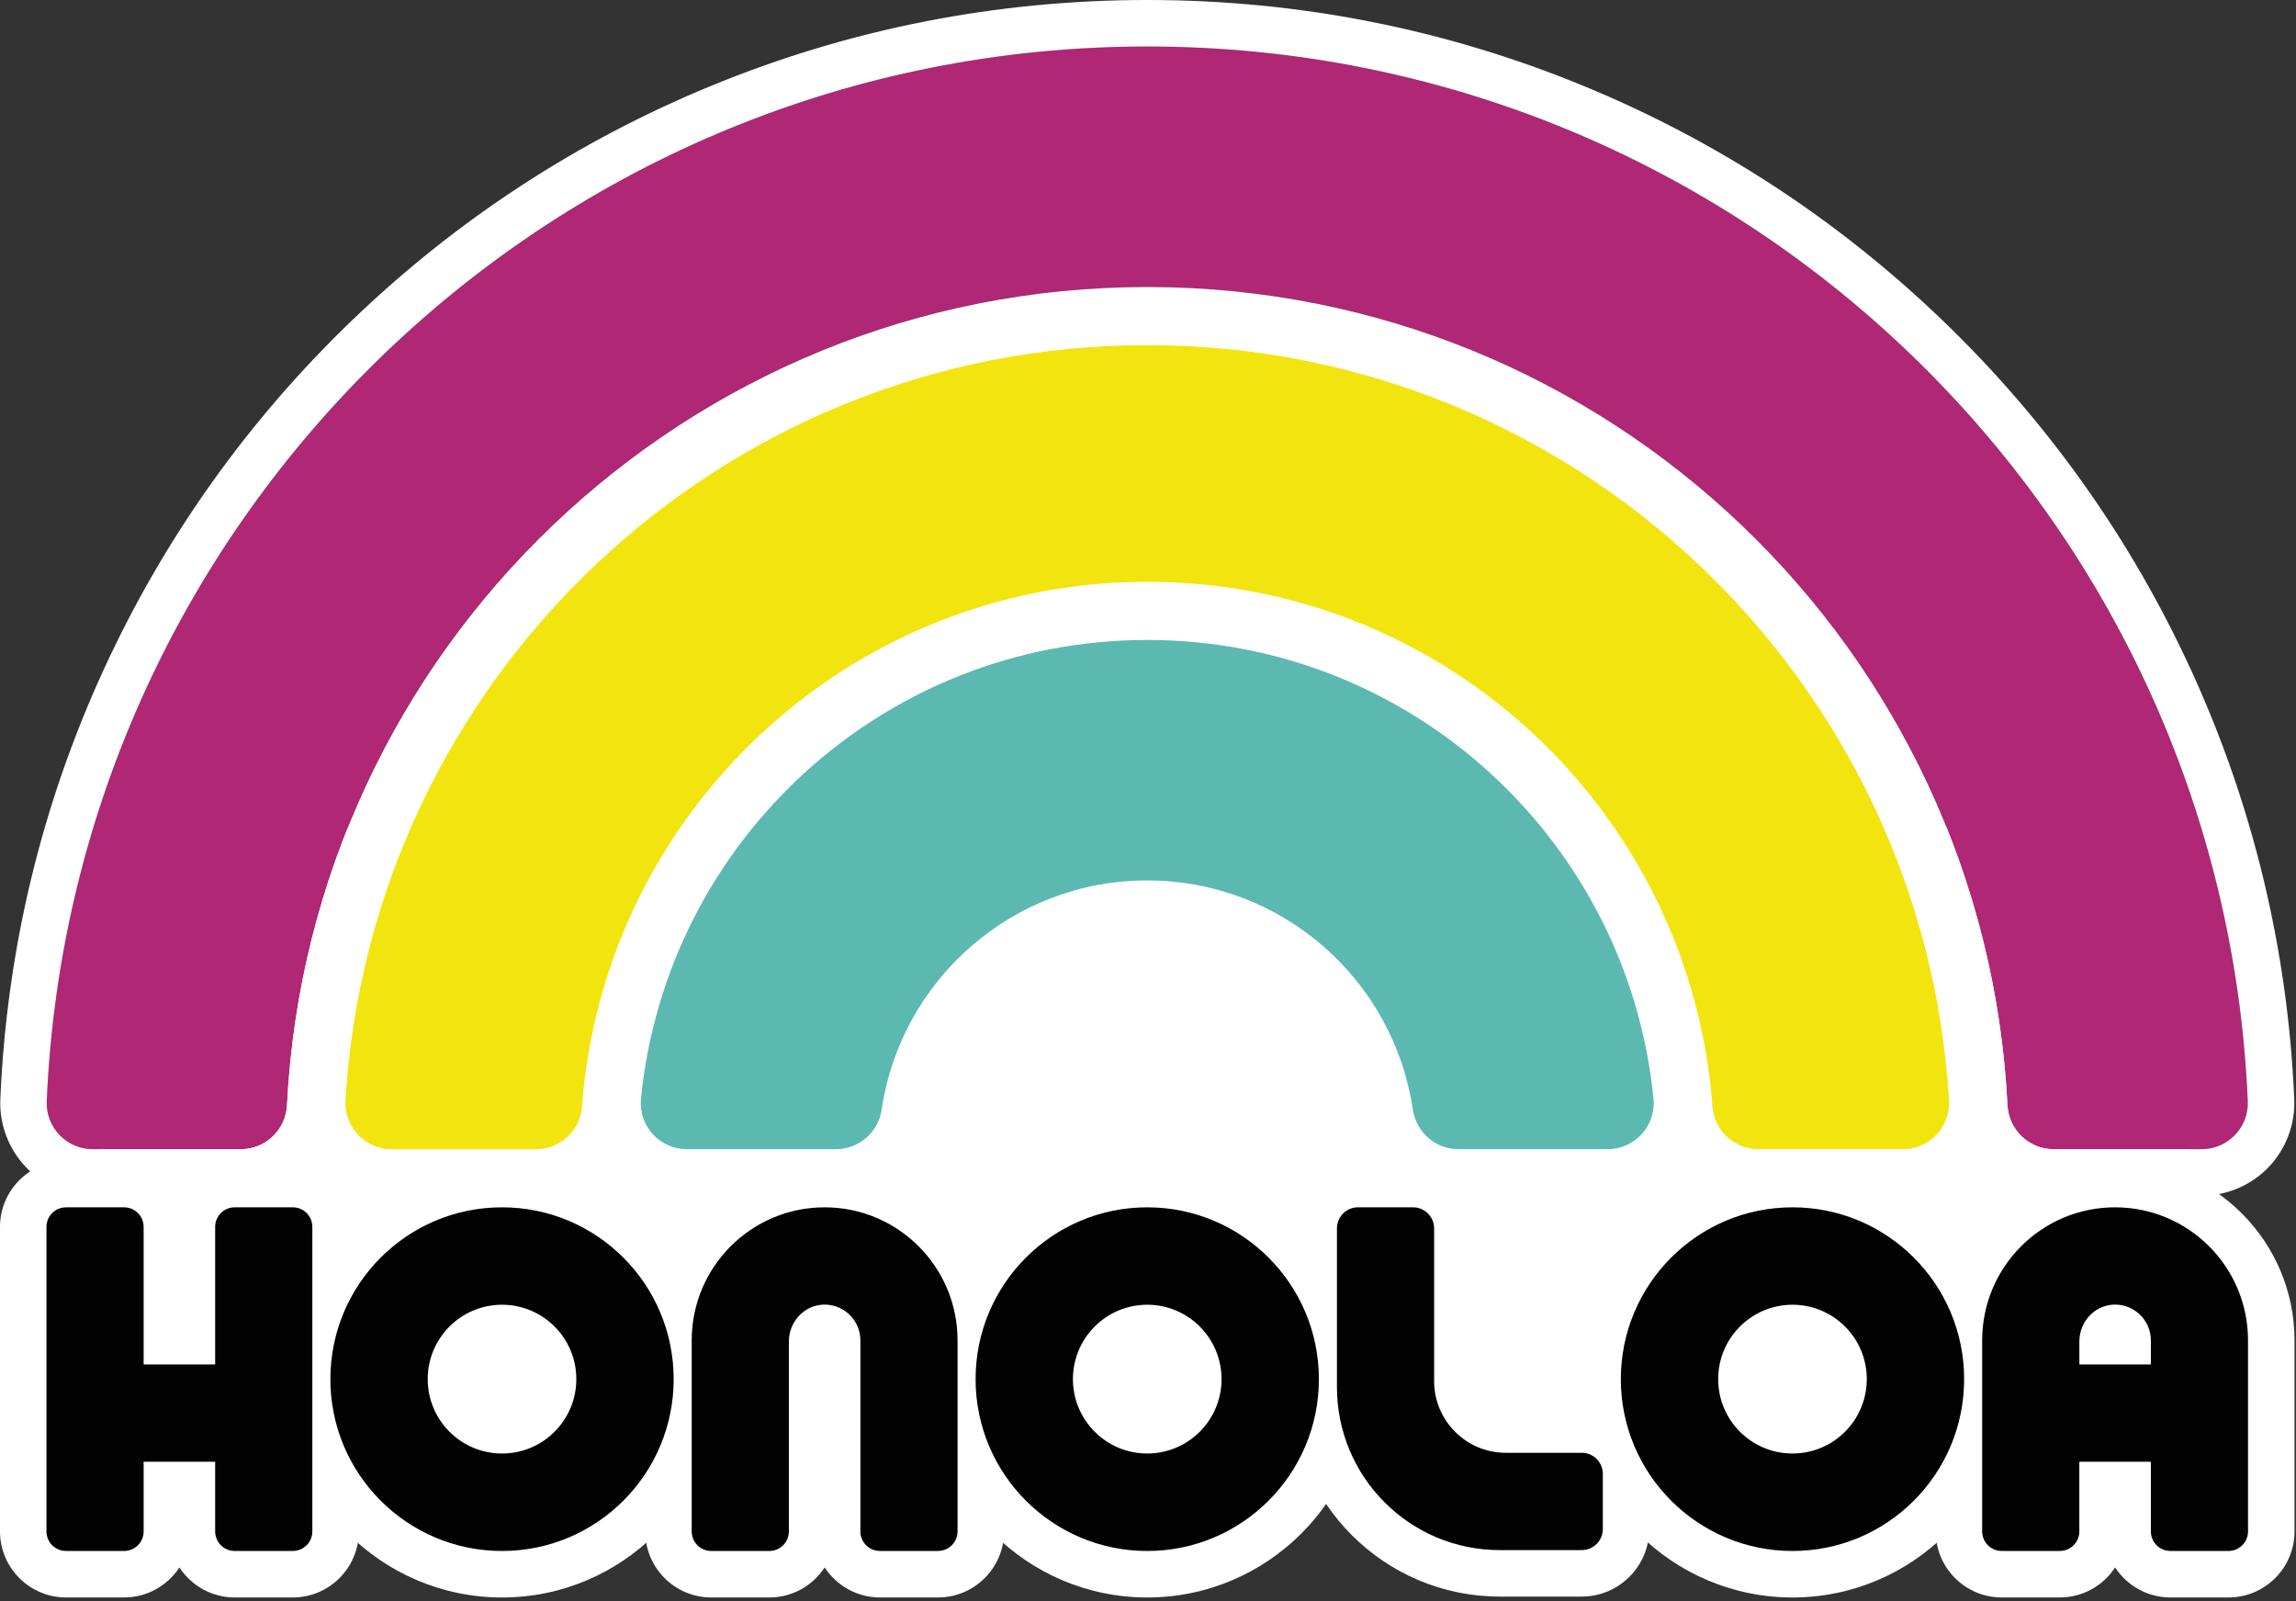 <svg width="380" height="265" viewBox="0 0 380 265" fill="none" xmlns="http://www.w3.org/2000/svg">
<rect x="0" y="0" width="380" height="265" fill="#333333" stroke="none"/>
<g clip-path="url(#clip0_24_460)">
<path d="M362.476 136.891H16.488V243.088H362.476V136.891Z" fill="white"/>
<path d="M241.38 194.018C235.648 194.018 230.87 189.87 230.024 184.156C227.102 164.421 209.841 149.542 189.874 149.542C169.907 149.542 152.646 164.421 149.724 184.156C148.878 189.87 144.104 194.018 138.368 194.018H113.684C110.447 194.018 107.345 192.64 105.169 190.239C103.008 187.854 101.947 184.649 102.262 181.451C104.388 159.792 114.445 139.757 130.58 125.036C146.822 110.214 167.881 102.053 189.874 102.053C211.867 102.053 232.93 110.214 249.173 125.036C265.307 139.757 275.364 159.792 277.49 181.451C277.805 184.649 276.744 187.854 274.583 190.239C272.408 192.64 269.305 194.018 266.068 194.018H241.38Z" fill="#5CB9B2"/>
<path d="M189.874 105.901C233.561 105.901 269.474 139.203 273.661 181.828C274.099 186.303 270.555 190.17 266.064 190.17H241.38C237.574 190.17 234.387 187.357 233.826 183.594C230.651 162.151 212.183 145.698 189.874 145.698C167.566 145.698 149.098 162.151 145.922 183.594C145.365 187.361 142.174 190.17 138.368 190.17H113.684C109.194 190.17 105.649 186.303 106.088 181.828C110.274 139.203 146.187 105.901 189.874 105.901ZM189.874 98.206C166.92 98.206 144.938 106.724 127.989 122.192C111.15 137.556 100.656 158.469 98.437 181.074C98.018 185.353 99.433 189.635 102.324 192.825C105.226 196.03 109.367 197.866 113.688 197.866H138.372C142.066 197.866 145.638 196.527 148.421 194.091C151.177 191.682 152.992 188.354 153.53 184.722C156.175 166.861 171.802 153.39 189.878 153.39C207.954 153.39 223.581 166.861 226.226 184.722C226.764 188.354 228.579 191.682 231.335 194.091C234.122 196.527 237.69 197.866 241.384 197.866H266.068C270.389 197.866 274.53 196.026 277.432 192.825C280.323 189.635 281.738 185.353 281.319 181.074C279.101 158.469 268.606 137.556 251.768 122.192C234.81 106.724 212.832 98.206 189.874 98.206Z" fill="white"/>
<path d="M291.022 194.018C285.051 194.018 280.027 189.354 279.585 183.398C276.117 136.706 236.713 100.13 189.874 100.13C143.035 100.13 103.631 136.706 100.163 183.398C99.721 189.354 94.697 194.018 88.727 194.018H64.792C61.647 194.018 58.606 192.702 56.45 190.413C54.282 188.108 53.151 184.972 53.34 181.809C55.435 147.022 70.566 114.647 95.95 90.645C121.438 66.543 154.795 53.268 189.874 53.268C224.953 53.268 258.31 66.543 283.798 90.645C309.182 114.647 324.313 147.026 326.408 181.809C326.601 184.972 325.467 188.112 323.298 190.413C321.142 192.706 318.101 194.018 314.956 194.018H291.022Z" fill="#F2E50F"/>
<path d="M189.874 57.108C260.567 57.108 318.374 112.334 322.572 182.036C322.837 186.442 319.366 190.166 314.956 190.166H291.022C287.035 190.166 283.714 187.092 283.418 183.11C279.812 134.551 239.308 96.278 189.874 96.278C140.44 96.278 99.936 134.555 96.331 183.113C96.035 187.096 92.717 190.17 88.727 190.17H64.792C60.383 190.17 56.911 186.442 57.176 182.04C61.378 112.338 119.181 57.108 189.874 57.108ZM189.874 49.413C153.807 49.413 119.516 63.06 93.309 87.84C67.214 112.519 51.656 145.806 49.503 181.571C49.249 185.791 50.76 189.97 53.651 193.044C56.531 196.107 60.59 197.862 64.792 197.862H88.727C92.602 197.862 96.3 196.411 99.141 193.775C101.986 191.136 103.712 187.55 104 183.679C107.318 138.984 145.038 103.973 189.878 103.973C234.718 103.973 272.438 138.984 275.756 183.679C276.044 187.55 277.766 191.136 280.615 193.775C283.456 196.411 287.154 197.862 291.029 197.862H314.964C319.166 197.862 323.225 196.107 326.105 193.044C328.996 189.97 330.507 185.791 330.253 181.571C328.1 145.806 312.542 112.515 286.447 87.84C260.236 63.06 225.941 49.413 189.874 49.413Z" fill="white"/>
<path d="M189.874 47.489C266.157 47.489 328.446 107.463 332.244 182.871C332.448 186.95 335.785 190.166 339.864 190.166H364.394C368.727 190.166 372.202 186.561 372.017 182.228C367.866 85.139 287.904 7.696 189.874 7.696C91.844 7.696 11.883 85.139 7.731 182.232C7.546 186.561 11.025 190.17 15.354 190.17H39.885C43.967 190.17 47.3 186.953 47.504 182.875C51.302 107.463 113.592 47.489 189.874 47.489Z" fill="#AF2775"/>
<path d="M189.875 7.695C287.904 7.695 367.866 85.139 372.018 182.232C372.202 186.565 368.723 190.17 364.395 190.17H339.864C335.781 190.17 332.448 186.953 332.245 182.875C328.45 107.467 266.161 47.492 189.875 47.492C113.592 47.492 51.303 107.467 47.505 182.875C47.301 186.953 43.964 190.17 39.885 190.17H15.358C11.026 190.17 7.551 186.565 7.735 182.232C11.887 85.139 91.845 7.695 189.875 7.695ZM189.875 0C164.902 0 140.629 4.775 117.721 14.194C95.601 23.29 75.599 36.346 58.272 53.002C40.981 69.625 27.153 89.067 17.173 110.784C6.874 133.201 1.111 157.126 0.054 181.905C-0.123 186.045 1.423 190.139 4.291 193.137C7.166 196.142 11.203 197.866 15.362 197.866H39.893C48.058 197.866 54.778 191.451 55.193 183.26C58.807 111.442 117.971 55.188 189.882 55.188C261.794 55.188 320.958 111.446 324.571 183.26C324.983 191.448 331.703 197.866 339.872 197.866H364.402C368.562 197.866 372.594 196.142 375.474 193.137C378.342 190.139 379.887 186.045 379.71 181.905C378.649 157.13 372.89 133.201 362.588 110.784C352.608 89.067 338.78 69.629 321.488 53.002C304.154 36.349 284.152 23.29 262.028 14.194C239.124 4.775 214.847 0 189.875 0Z" fill="white"/>
<path d="M83.087 199.79C67.398 199.79 54.678 212.522 54.678 228.224C54.678 243.927 67.395 256.659 83.087 256.659C98.78 256.659 111.497 243.927 111.497 228.224C111.493 212.518 98.776 199.79 83.087 199.79ZM83.087 240.529C76.294 240.529 70.789 235.019 70.789 228.22C70.789 221.421 76.294 215.912 83.087 215.912C89.88 215.912 95.385 221.421 95.385 228.22C95.381 235.019 89.876 240.529 83.087 240.529Z" fill="#020203"/>
<path d="M83.087 199.789C98.776 199.789 111.496 212.522 111.496 228.224C111.496 243.927 98.779 256.659 83.087 256.659C67.395 256.659 54.678 243.927 54.678 228.224C54.678 212.518 67.395 199.789 83.087 199.789ZM83.087 240.529C89.88 240.529 95.385 235.019 95.385 228.22C95.385 221.421 89.88 215.911 83.087 215.911C76.294 215.911 70.789 221.421 70.789 228.22C70.789 235.019 76.294 240.529 83.087 240.529ZM83.087 192.094C63.181 192.094 46.989 208.301 46.989 228.224C46.989 248.148 63.181 264.354 83.087 264.354C102.993 264.354 119.185 248.148 119.185 228.224C119.181 208.301 102.989 192.094 83.087 192.094ZM83.087 232.834C80.546 232.834 78.478 230.764 78.478 228.22C78.478 225.677 80.546 223.607 83.087 223.607C85.628 223.607 87.696 225.677 87.696 228.22C87.692 230.764 85.628 232.834 83.087 232.834Z" fill="white"/>
<path d="M189.874 199.79C174.186 199.79 161.465 212.522 161.465 228.224C161.465 243.927 174.182 256.659 189.874 256.659C205.567 256.659 218.284 243.927 218.284 228.224C218.284 212.518 205.563 199.79 189.874 199.79ZM189.874 240.529C183.081 240.529 177.576 235.019 177.576 228.22C177.576 221.421 183.081 215.912 189.874 215.912C196.667 215.912 202.172 221.421 202.172 228.22C202.172 235.019 196.667 240.529 189.874 240.529Z" fill="#020203"/>
<path d="M189.874 199.789C205.563 199.789 218.284 212.522 218.284 228.224C218.284 243.927 205.567 256.659 189.874 256.659C174.182 256.659 161.465 243.927 161.465 228.224C161.465 212.518 174.186 199.789 189.874 199.789ZM189.874 240.529C196.667 240.529 202.172 235.019 202.172 228.22C202.172 221.421 196.667 215.911 189.874 215.911C183.081 215.911 177.576 221.421 177.576 228.22C177.58 235.019 183.085 240.529 189.874 240.529ZM189.874 192.094C169.968 192.094 153.776 208.301 153.776 228.224C153.776 248.148 169.968 264.354 189.874 264.354C209.78 264.354 225.972 248.148 225.972 228.224C225.972 208.301 209.78 192.094 189.874 192.094ZM189.874 232.834C187.333 232.834 185.265 230.764 185.265 228.22C185.265 225.677 187.333 223.607 189.874 223.607C192.415 223.607 194.483 225.677 194.483 228.22C194.483 230.764 192.415 232.834 189.874 232.834Z" fill="white"/>
<path d="M296.665 199.79C280.977 199.79 268.256 212.522 268.256 228.224C268.256 243.927 280.973 256.659 296.665 256.659C312.354 256.659 325.075 243.927 325.075 228.224C325.075 212.518 312.354 199.79 296.665 199.79ZM296.665 240.529C289.872 240.529 284.367 235.019 284.367 228.22C284.367 221.421 289.872 215.912 296.665 215.912C303.458 215.912 308.963 221.421 308.963 228.22C308.963 235.019 303.454 240.529 296.665 240.529Z" fill="#020203"/>
<path d="M296.665 199.789C312.354 199.789 325.075 212.522 325.075 228.224C325.075 243.927 312.358 256.659 296.665 256.659C280.973 256.659 268.256 243.927 268.256 228.224C268.256 212.518 280.977 199.789 296.665 199.789ZM296.665 240.529C303.458 240.529 308.963 235.019 308.963 228.22C308.963 221.421 303.458 215.911 296.665 215.911C289.872 215.911 284.367 221.421 284.367 228.22C284.367 235.019 289.872 240.529 296.665 240.529ZM296.665 192.094C276.759 192.094 260.567 208.301 260.567 228.224C260.567 248.148 276.759 264.354 296.665 264.354C316.571 264.354 332.763 248.148 332.763 228.224C332.763 208.301 316.567 192.094 296.665 192.094ZM296.665 232.834C294.124 232.834 292.056 230.764 292.056 228.22C292.056 225.677 294.124 223.607 296.665 223.607C299.206 223.607 301.275 225.677 301.275 228.22C301.275 230.764 299.206 232.834 296.665 232.834Z" fill="white"/>
<path d="M249.207 240.406C242.66 240.406 237.351 235.092 237.351 228.54V228.197V203.276C237.351 201.348 235.791 199.786 233.865 199.786H224.75C222.824 199.786 221.263 201.348 221.263 203.276V228.197V229.536C221.263 244.431 233.326 256.505 248.208 256.505H249.292H261.782C263.708 256.505 265.269 254.943 265.269 253.015V243.892C265.269 241.964 263.708 240.402 261.782 240.402H249.207V240.406Z" fill="#020203"/>
<path d="M233.868 199.789C235.794 199.789 237.355 201.352 237.355 203.279V228.201V228.544C237.355 235.096 242.664 240.41 249.211 240.41H261.79C263.716 240.41 265.276 241.972 265.276 243.9V253.023C265.276 254.95 263.716 256.513 261.79 256.513H249.299H248.215C233.334 256.513 221.271 244.438 221.271 229.544V228.205V203.275C221.271 201.348 222.831 199.786 224.757 199.786H233.868M233.868 192.094H224.754C218.591 192.094 213.578 197.111 213.578 203.279V228.201V229.54C213.578 248.656 229.113 264.204 248.211 264.204H249.296H261.786C267.948 264.204 272.961 259.187 272.961 253.019V243.896C272.961 237.728 267.948 232.711 261.786 232.711H249.207C246.908 232.711 245.04 230.841 245.04 228.54V228.197V203.275C245.04 197.108 240.027 192.094 233.868 192.094Z" fill="white"/>
<path d="M136.481 199.79C124.329 199.79 114.48 209.647 114.48 221.81V253.419C114.48 255.208 115.929 256.655 117.713 256.655H127.331C129.119 256.655 130.564 255.205 130.564 253.419V221.976C130.564 218.786 133.013 216.042 136.196 215.892C139.595 215.731 142.401 218.443 142.401 221.81V253.419C142.401 255.208 143.85 256.655 145.634 256.655H155.252C157.04 256.655 158.486 255.205 158.486 253.419V221.81C158.482 209.647 148.633 199.79 136.481 199.79Z" fill="#020203"/>
<path d="M136.481 199.789C148.632 199.789 158.482 209.647 158.482 221.81V253.419C158.482 255.208 157.032 256.655 155.248 256.655H145.63C143.842 256.655 142.397 255.204 142.397 253.419V221.81C142.397 218.539 139.748 215.888 136.481 215.888C136.384 215.888 136.292 215.892 136.196 215.896C133.013 216.046 130.564 218.79 130.564 221.979V253.423C130.564 255.212 129.115 256.659 127.331 256.659H117.713C115.925 256.659 114.48 255.208 114.48 253.423V221.814C114.48 209.647 124.329 199.789 136.481 199.789ZM136.481 192.094C120.108 192.094 106.791 205.426 106.791 221.81V253.419C106.791 259.448 111.689 264.35 117.713 264.35H127.331C131.156 264.35 134.532 262.369 136.484 259.379C138.437 262.369 141.809 264.35 145.638 264.35H155.256C161.28 264.35 166.178 259.448 166.178 253.419V221.81C166.17 205.423 152.853 192.094 136.481 192.094Z" fill="white"/>
<path d="M350.059 199.79C337.907 199.79 328.058 209.647 328.058 221.81V253.419C328.058 255.208 329.507 256.655 331.291 256.655H340.909C342.697 256.655 344.142 255.205 344.142 253.419V241.891H355.979V253.419C355.979 255.208 357.428 256.655 359.212 256.655H368.83C370.618 256.655 372.063 255.205 372.063 253.419V221.81C372.06 209.647 362.21 199.79 350.059 199.79ZM344.142 225.792V221.976C344.142 218.786 346.591 216.042 349.774 215.892C353.172 215.731 355.979 218.443 355.979 221.81V225.792H344.142Z" fill="#020203"/>
<path d="M350.059 199.789C362.211 199.789 372.06 209.647 372.06 221.81V253.419C372.06 255.208 370.61 256.655 368.827 256.655H359.212C357.424 256.655 355.979 255.204 355.979 253.419V241.891H344.142V253.419C344.142 255.208 342.693 256.655 340.909 256.655H331.291C329.503 256.655 328.058 255.204 328.058 253.419V221.81C328.058 209.647 337.907 199.789 350.059 199.789ZM344.142 225.792H355.979V221.81C355.979 218.539 353.33 215.885 350.063 215.888C349.966 215.888 349.87 215.892 349.778 215.896C346.595 216.046 344.146 218.79 344.146 221.979V225.792M350.059 192.094C333.686 192.094 320.369 205.426 320.369 221.81V253.419C320.369 259.448 325.267 264.35 331.291 264.35H340.909C344.734 264.35 348.11 262.369 350.063 259.379C352.015 262.369 355.387 264.35 359.216 264.35H368.834C374.858 264.35 379.756 259.448 379.756 253.419V221.81C379.748 205.423 366.432 192.094 350.059 192.094Z" fill="white"/>
<path d="M35.61 203.026V225.792H23.773V203.026C23.773 201.236 22.324 199.79 20.54 199.79H10.922C9.134 199.79 7.689 201.24 7.689 203.026V253.419C7.689 255.208 9.138 256.655 10.922 256.655H20.54C22.328 256.655 23.773 255.205 23.773 253.419V241.891H35.61V253.419C35.61 255.208 37.059 256.655 38.843 256.655H48.461C50.249 256.655 51.694 255.205 51.694 253.419V203.026C51.694 201.236 50.245 199.79 48.461 199.79H38.843C37.055 199.79 35.61 201.236 35.61 203.026Z" fill="#020203"/>
<path d="M48.461 199.789C50.249 199.789 51.694 201.24 51.694 203.025V253.419C51.694 255.208 50.245 256.655 48.461 256.655H38.843C37.055 256.655 35.61 255.204 35.61 253.419V241.891H23.773V253.419C23.773 255.208 22.324 256.655 20.54 256.655H10.922C9.134 256.655 7.689 255.204 7.689 253.419V203.025C7.689 201.236 9.138 199.789 10.922 199.789H20.54C22.328 199.789 23.773 201.24 23.773 203.025V225.792H35.61V203.025C35.61 201.236 37.059 199.789 38.843 199.789H48.461ZM48.461 192.094H38.843C35.018 192.094 31.642 194.076 29.69 197.065C27.737 194.076 24.365 192.094 20.536 192.094H10.922C4.901 192.094 0 196.996 0 203.025V253.419C0 259.448 4.901 264.35 10.922 264.35H20.54C24.365 264.35 27.741 262.369 29.693 259.379C31.646 262.369 35.018 264.35 38.847 264.35H48.465C54.489 264.35 59.387 259.448 59.387 253.419V203.025C59.383 196.996 54.481 192.094 48.461 192.094Z" fill="white"/>
<path d="M83.087 256.847C67.318 256.847 54.485 244.003 54.485 228.22C54.485 212.437 67.314 199.593 83.087 199.593C98.86 199.593 111.689 212.437 111.689 228.22C111.689 244.003 98.856 256.847 83.087 256.847ZM83.087 216.107C76.413 216.107 70.981 221.544 70.981 228.224C70.981 234.904 76.413 240.34 83.087 240.34C89.761 240.34 95.193 234.904 95.193 228.224C95.193 221.544 89.761 216.107 83.087 216.107Z" fill="#020203"/>
<path d="M83.087 199.789C98.776 199.789 111.496 212.521 111.496 228.224C111.496 243.927 98.779 256.659 83.087 256.659C67.395 256.659 54.678 243.927 54.678 228.224C54.678 212.518 67.395 199.789 83.087 199.789ZM83.087 240.529C89.88 240.529 95.385 235.019 95.385 228.22C95.385 221.421 89.88 215.911 83.087 215.911C76.294 215.911 70.789 221.421 70.789 228.22C70.789 235.019 76.294 240.529 83.087 240.529ZM83.087 199.405C67.21 199.405 54.293 212.333 54.293 228.224C54.293 244.115 67.21 257.043 83.087 257.043C98.964 257.043 111.881 244.115 111.881 228.224C111.881 212.333 98.964 199.405 83.087 199.405ZM83.087 240.144C76.517 240.144 71.174 234.796 71.174 228.22C71.174 221.644 76.517 216.296 83.087 216.296C89.657 216.296 95.001 221.644 95.001 228.22C94.997 234.796 89.653 240.144 83.087 240.144Z" fill="white"/>
<path d="M189.874 256.847C174.105 256.847 161.272 244.003 161.272 228.22C161.272 212.437 174.105 199.593 189.874 199.593C205.643 199.593 218.476 212.437 218.476 228.22C218.476 244.003 205.643 256.847 189.874 256.847ZM189.874 216.107C183.2 216.107 177.768 221.544 177.768 228.224C177.768 234.904 183.2 240.34 189.874 240.34C196.548 240.34 201.98 234.904 201.98 228.224C201.98 221.544 196.548 216.107 189.874 216.107Z" fill="#020203"/>
<path d="M189.874 199.789C205.563 199.789 218.284 212.521 218.284 228.224C218.284 243.927 205.563 256.659 189.874 256.659C174.186 256.659 161.465 243.927 161.465 228.224C161.465 212.518 174.186 199.789 189.874 199.789ZM189.874 240.529C196.667 240.529 202.172 235.019 202.172 228.22C202.172 221.421 196.667 215.911 189.874 215.911C183.081 215.911 177.576 221.421 177.576 228.22C177.58 235.019 183.085 240.529 189.874 240.529ZM189.874 199.405C173.997 199.405 161.08 212.333 161.08 228.224C161.08 244.115 173.997 257.043 189.874 257.043C205.751 257.043 218.668 244.115 218.668 228.224C218.668 212.333 205.751 199.405 189.874 199.405ZM189.874 240.144C183.304 240.144 177.961 234.796 177.961 228.22C177.961 221.644 183.304 216.296 189.874 216.296C196.444 216.296 201.788 221.644 201.788 228.22C201.788 234.796 196.444 240.144 189.874 240.144Z" fill="white"/>
<path d="M296.665 256.847C280.896 256.847 268.063 244.003 268.063 228.22C268.063 212.437 280.896 199.593 296.665 199.593C312.434 199.593 325.267 212.437 325.267 228.22C325.267 244.003 312.434 256.847 296.665 256.847ZM296.665 216.107C289.991 216.107 284.559 221.544 284.559 228.224C284.559 234.904 289.991 240.34 296.665 240.34C303.339 240.34 308.771 234.904 308.771 228.224C308.771 221.544 303.339 216.107 296.665 216.107Z" fill="#020203"/>
<path d="M296.665 199.789C312.354 199.789 325.075 212.521 325.075 228.224C325.075 243.927 312.358 256.659 296.665 256.659C280.977 256.659 268.256 243.927 268.256 228.224C268.256 212.518 280.977 199.789 296.665 199.789ZM296.665 240.529C303.458 240.529 308.963 235.019 308.963 228.22C308.963 221.421 303.458 215.911 296.665 215.911C289.872 215.911 284.367 221.421 284.367 228.22C284.367 235.019 289.872 240.529 296.665 240.529ZM296.665 199.405C280.788 199.405 267.871 212.333 267.871 228.224C267.871 244.115 280.788 257.043 296.665 257.043C312.542 257.043 325.459 244.115 325.459 228.224C325.459 212.333 312.542 199.405 296.665 199.405ZM296.665 240.144C290.095 240.144 284.752 234.796 284.752 228.22C284.752 221.644 290.095 216.296 296.665 216.296C303.235 216.296 308.579 221.644 308.579 228.22C308.579 234.796 303.231 240.144 296.665 240.144Z" fill="white"/>
<path d="M248.211 256.697C233.249 256.697 221.074 244.511 221.074 229.536V203.275C221.074 201.248 222.724 199.593 224.75 199.593H233.864C235.89 199.593 237.543 201.244 237.543 203.275V228.539C237.543 234.977 242.776 240.213 249.207 240.213H261.786C263.812 240.213 265.465 241.864 265.465 243.892V253.015C265.465 255.043 263.815 256.697 261.786 256.697H248.211Z" fill="#020203"/>
<path d="M233.868 199.789C235.794 199.789 237.355 201.351 237.355 203.279V228.201V228.543C237.355 235.096 242.664 240.41 249.211 240.41H261.79C263.716 240.41 265.276 241.972 265.276 243.9V253.023C265.276 254.95 263.716 256.513 261.79 256.513H249.299H248.215C233.334 256.513 221.271 244.438 221.271 229.544V228.205V203.275C221.271 201.348 222.831 199.785 224.757 199.785H233.868M233.868 199.405H224.754C222.62 199.405 220.882 201.144 220.882 203.279V228.201V229.54C220.882 244.623 233.142 256.893 248.211 256.893H249.296H261.786C263.919 256.893 265.657 255.154 265.657 253.019V243.896C265.657 241.76 263.919 240.021 261.786 240.021H249.207C242.883 240.021 237.736 234.869 237.736 228.54V228.197V203.275C237.736 201.14 236.002 199.405 233.868 199.405Z" fill="white"/>
<path d="M145.63 256.847C143.742 256.847 142.205 255.308 142.205 253.419V221.81C142.205 218.651 139.637 216.081 136.477 216.081C136.384 216.081 136.292 216.084 136.2 216.088C133.144 216.231 130.753 218.82 130.753 221.979V253.423C130.753 255.312 129.215 256.851 127.327 256.851H117.713C115.825 256.851 114.287 255.312 114.287 253.423V221.814C114.287 209.566 124.244 199.601 136.481 199.601C148.717 199.601 158.674 209.566 158.674 221.814V253.423C158.674 255.312 157.136 256.851 155.248 256.851H145.63V256.847Z" fill="#020203"/>
<path d="M136.481 199.789C148.632 199.789 158.482 209.647 158.482 221.81V253.419C158.482 255.208 157.032 256.655 155.249 256.655H145.63C143.842 256.655 142.397 255.204 142.397 253.419V221.81C142.397 218.539 139.748 215.888 136.481 215.888C136.384 215.888 136.292 215.892 136.196 215.896C133.013 216.046 130.564 218.789 130.564 221.979V253.423C130.564 255.212 129.115 256.659 127.331 256.659H117.713C115.925 256.659 114.48 255.208 114.48 253.423V221.814C114.48 209.647 124.329 199.789 136.481 199.789ZM136.481 199.405C124.137 199.405 114.095 209.455 114.095 221.81V253.419C114.095 255.416 115.718 257.04 117.713 257.04H127.331C129.326 257.04 130.949 255.416 130.949 253.419V221.975C130.949 218.92 133.263 216.415 136.215 216.277C136.304 216.273 136.396 216.269 136.484 216.269C139.537 216.269 142.016 218.755 142.016 221.806V253.415C142.016 255.412 143.639 257.036 145.634 257.036H155.252C157.248 257.036 158.87 255.412 158.87 253.415V221.806C158.866 209.455 148.825 199.405 136.481 199.405Z" fill="white"/>
<path d="M359.212 256.847C357.324 256.847 355.787 255.308 355.787 253.419V242.084H344.334V253.419C344.334 255.308 342.797 256.847 340.909 256.847H331.291C329.403 256.847 327.865 255.308 327.865 253.419V221.81C327.865 209.563 337.822 199.597 350.059 199.597C362.295 199.597 372.252 209.563 372.252 221.81V253.419C372.252 255.308 370.714 256.847 368.827 256.847H359.212ZM355.787 225.6V221.81C355.787 218.651 353.219 216.081 350.062 216.081C349.97 216.081 349.878 216.084 349.786 216.088C346.729 216.231 344.338 218.82 344.338 221.979V225.604H355.787V225.6Z" fill="#020203"/>
<path d="M350.059 199.789C362.211 199.789 372.06 209.647 372.06 221.81V253.419C372.06 255.208 370.61 256.655 368.827 256.655H359.212C357.424 256.655 355.979 255.204 355.979 253.419V241.891H344.142V253.419C344.142 255.208 342.693 256.655 340.909 256.655H331.291C329.503 256.655 328.058 255.204 328.058 253.419V221.81C328.058 209.647 337.907 199.789 350.059 199.789ZM344.142 225.792H355.979V221.81C355.979 218.539 353.33 215.884 350.063 215.888C349.966 215.888 349.87 215.892 349.778 215.896C346.595 216.046 344.146 218.789 344.146 221.979V225.792M350.059 199.405C337.715 199.405 327.673 209.455 327.673 221.81V253.419C327.673 255.416 329.296 257.04 331.291 257.04H340.909C342.904 257.04 344.527 255.416 344.527 253.419V242.276H355.595V253.419C355.595 255.416 357.217 257.04 359.212 257.04H368.83C370.826 257.04 372.448 255.416 372.448 253.419V221.81C372.444 209.455 362.403 199.405 350.059 199.405ZM344.527 225.407V221.975C344.527 218.92 346.841 216.415 349.793 216.277C349.882 216.273 349.974 216.269 350.063 216.269C351.539 216.269 352.93 216.846 353.976 217.893C355.022 218.939 355.598 220.328 355.598 221.81V225.407H344.527Z" fill="white"/>
<path d="M38.843 256.847C36.955 256.847 35.417 255.308 35.417 253.419V242.084H23.965V253.419C23.965 255.308 22.428 256.847 20.54 256.847H10.922C9.034 256.847 7.496 255.308 7.496 253.419V203.025C7.496 201.136 9.034 199.597 10.922 199.597H20.54C22.428 199.597 23.965 201.136 23.965 203.025V225.6H35.417V203.025C35.417 201.136 36.955 199.597 38.843 199.597H48.461C50.349 199.597 51.886 201.136 51.886 203.025V253.419C51.886 255.308 50.349 256.847 48.461 256.847H38.843Z" fill="#020203"/>
<path d="M48.461 199.789C50.249 199.789 51.694 201.24 51.694 203.025V253.419C51.694 255.208 50.245 256.655 48.461 256.655H38.843C37.055 256.655 35.61 255.204 35.61 253.419V241.891H23.773V253.419C23.773 255.208 22.324 256.655 20.54 256.655H10.922C9.134 256.655 7.689 255.204 7.689 253.419V203.025C7.689 201.236 9.138 199.789 10.922 199.789H20.54C22.328 199.789 23.773 201.24 23.773 203.025V225.792H35.61V203.025C35.61 201.236 37.059 199.789 38.843 199.789H48.461ZM48.461 199.405H38.843C36.848 199.405 35.225 201.028 35.225 203.025V225.407H24.158V203.025C24.158 201.028 22.535 199.405 20.54 199.405H10.922C8.927 199.405 7.304 201.028 7.304 203.025V253.419C7.304 255.416 8.927 257.04 10.922 257.04H20.54C22.535 257.04 24.158 255.416 24.158 253.419V242.276H35.225V253.419C35.225 255.416 36.848 257.04 38.843 257.04H48.461C50.456 257.04 52.079 255.416 52.079 253.419V203.025C52.079 201.028 50.456 199.405 48.461 199.405Z" fill="white"/>
</g>
<defs>
<clipPath id="clip0_24_460">
<rect width="379.752" height="264.35" fill="white"/>
</clipPath>
</defs>
</svg>
